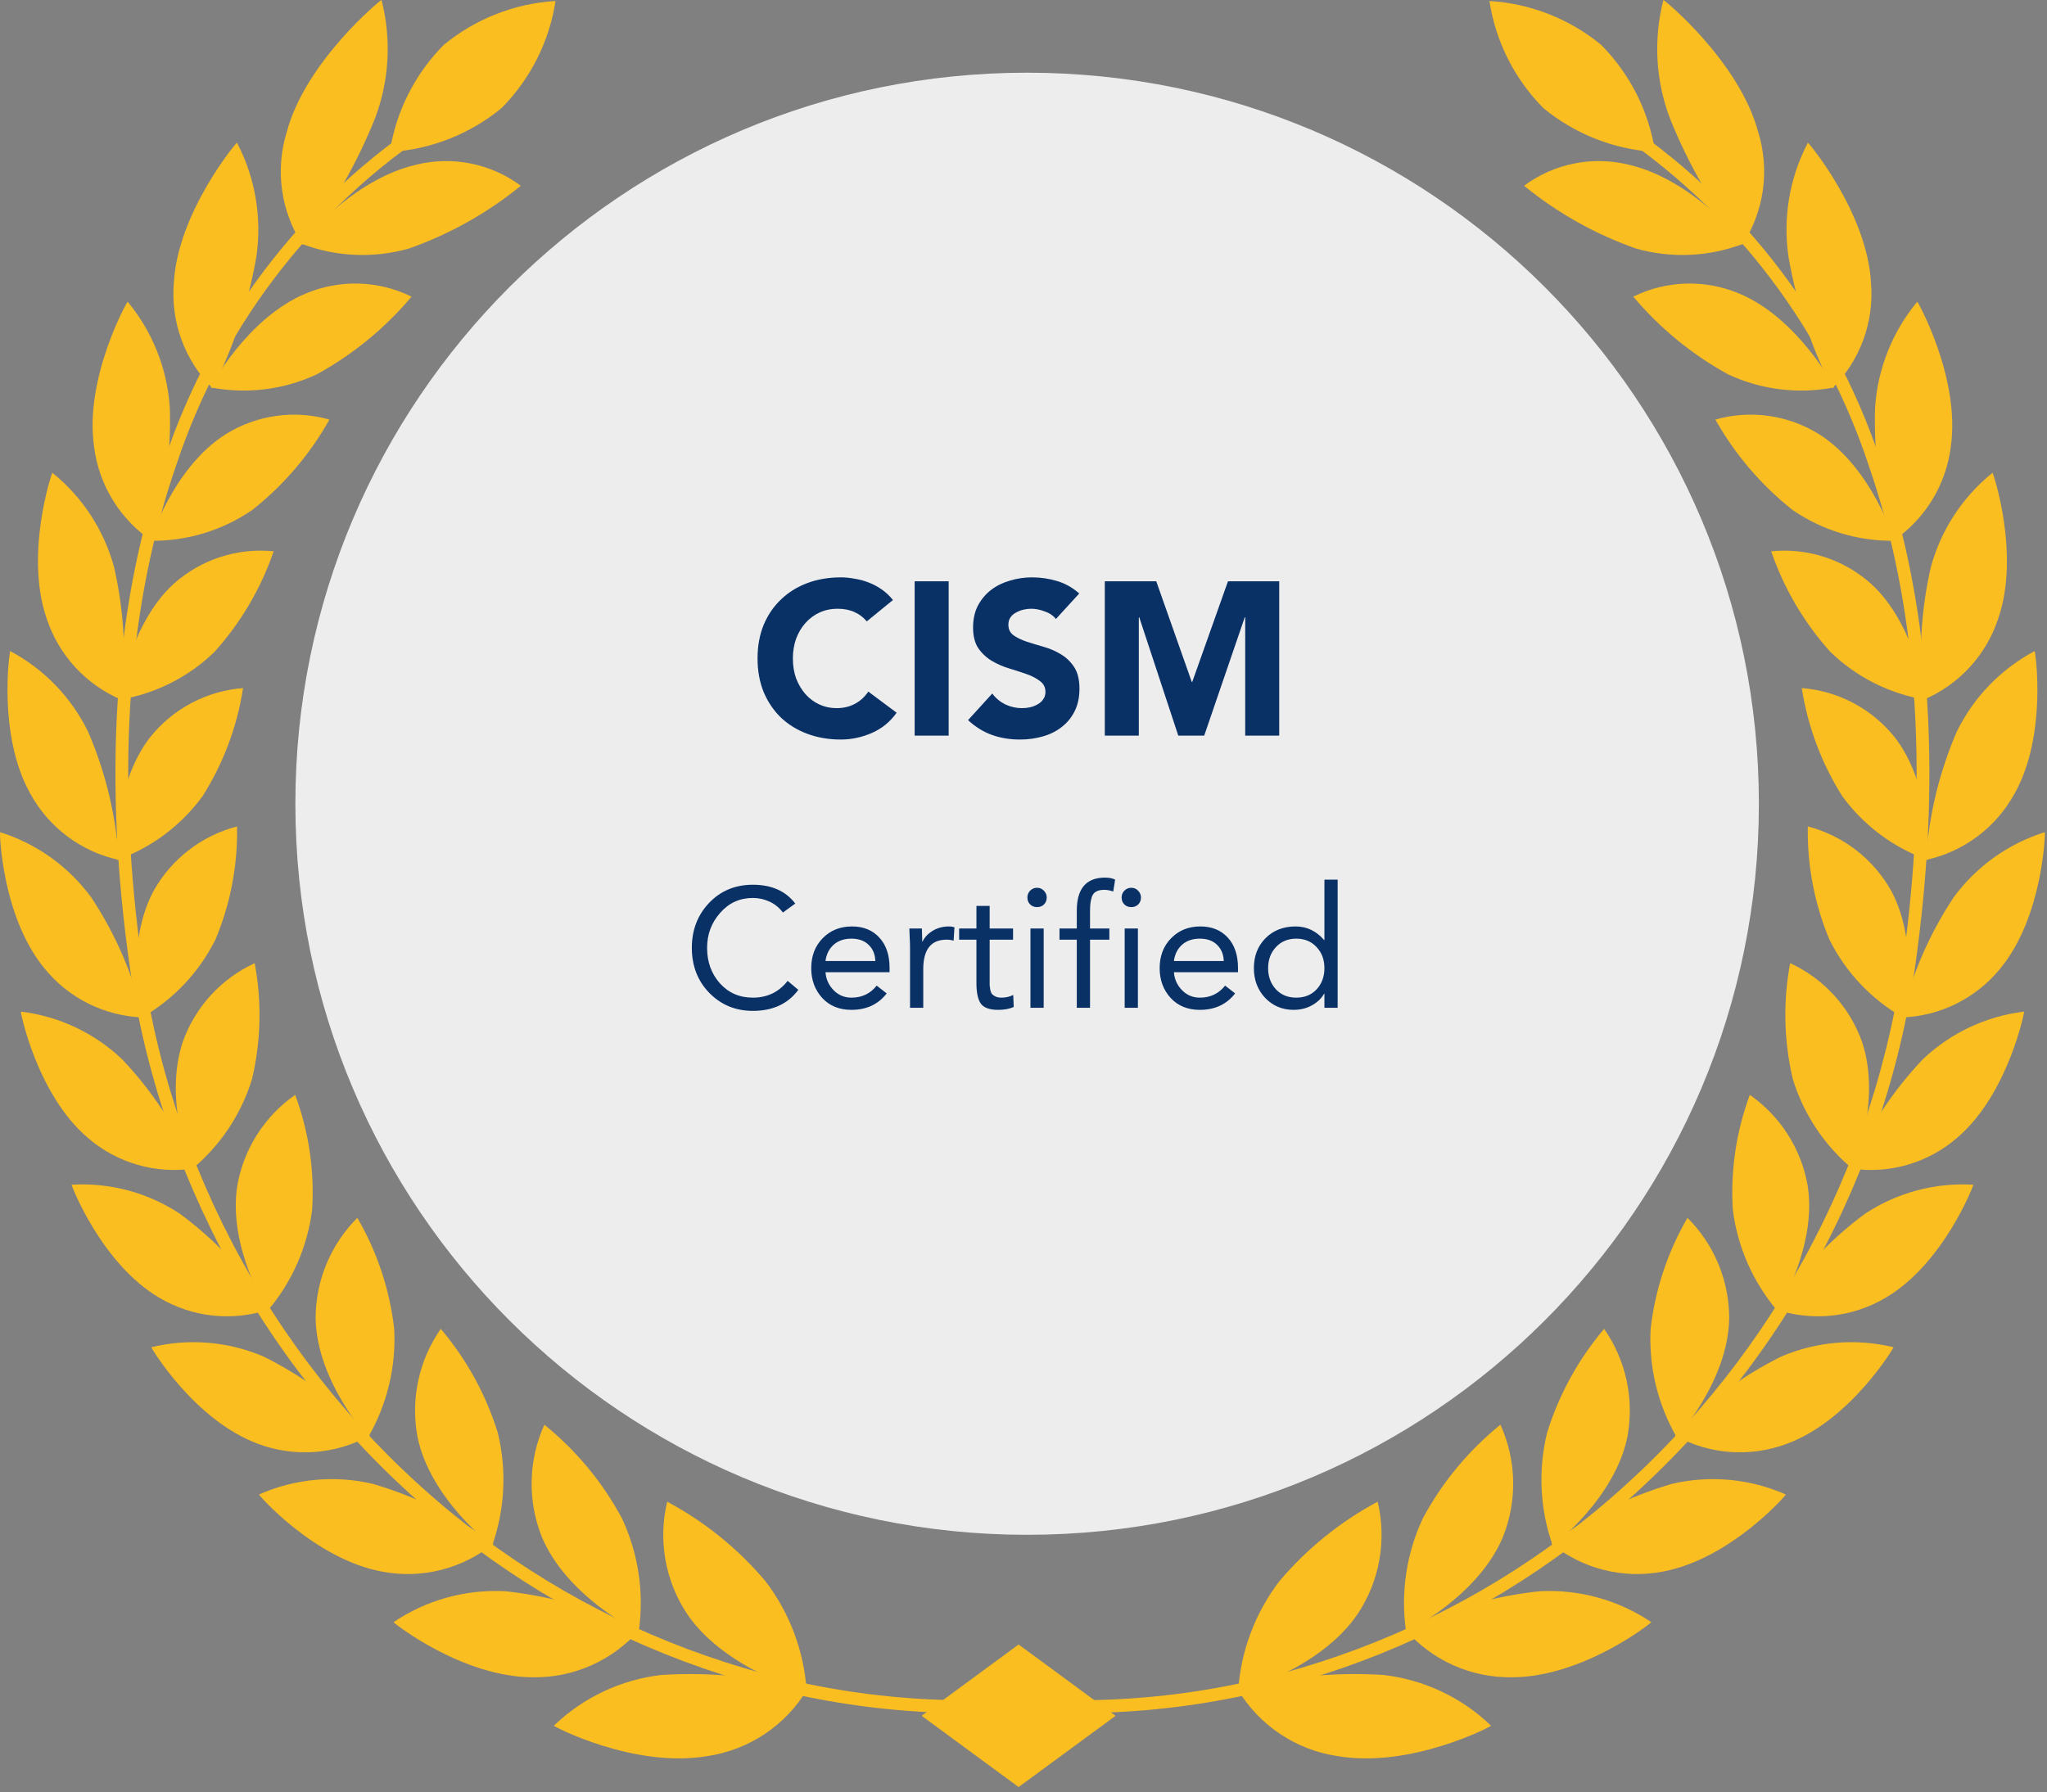 <svg width="169" height="148" viewBox="0 0 169 148" fill="none" xmlns="http://www.w3.org/2000/svg">
<rect x="0" y="0" width="169" height="148" fill="#808080" stroke="none"/>
<g clip-path="url(#clip0_7_60)">
<path d="M132.193 3.707C134.577 6.11 136.137 9.207 136.649 12.552C133.268 12.347 130.039 11.078 127.424 8.929C125.04 6.525 123.48 3.428 122.968 0.083C126.349 0.286 129.578 1.555 132.193 3.707Z" fill="#FBBE20"/>
<path d="M105.622 130.574C103.612 133.208 102.428 136.377 102.218 139.683C102.205 139.747 109.043 137.832 112.117 133.234C113.004 131.888 113.606 130.374 113.884 128.786C114.163 127.199 114.113 125.571 113.738 124.003C110.641 125.661 107.887 127.891 105.622 130.574Z" fill="#FBBE20"/>
<path d="M110.414 145.009C108.718 144.757 107.1 144.131 105.676 143.178C104.251 142.224 103.056 140.967 102.177 139.496C106.102 138.457 110.169 138.057 114.221 138.312C117.56 138.698 120.68 140.17 123.101 142.502C123.179 142.529 116.477 146.052 110.414 145.009Z" fill="#FBBE20"/>
<path d="M117.477 125.363C116.108 128.282 115.623 131.537 116.084 134.727C116.084 134.791 122.087 131.818 124.111 126.846C124.688 125.374 124.965 123.802 124.925 122.221C124.884 120.641 124.527 119.085 123.875 117.645C121.251 119.769 119.077 122.392 117.477 125.363Z" fill="#FBBE20"/>
<path d="M124.81 138.504C123.144 138.527 121.493 138.185 119.973 137.503C118.453 136.821 117.101 135.815 116.011 134.555C119.5 132.885 123.247 131.818 127.092 131.399C130.368 131.222 133.611 132.118 136.33 133.951C136.413 133.956 130.708 138.499 124.81 138.504Z" fill="#FBBE20"/>
<path d="M127.725 118.319C126.976 121.395 127.135 124.622 128.184 127.609C128.184 127.673 133.334 123.773 134.365 118.614C134.645 117.079 134.62 115.505 134.289 113.98C133.958 112.456 133.328 111.012 132.436 109.732C130.303 112.248 128.7 115.168 127.725 118.319Z" fill="#FBBE20"/>
<path d="M137.206 129.79C135.605 130.087 133.959 130.033 132.382 129.631C130.804 129.229 129.333 128.489 128.071 127.462C131.087 125.245 134.469 123.573 138.063 122.524C141.2 121.797 144.488 122.108 147.434 123.408C147.514 123.405 142.844 128.783 137.206 129.79Z" fill="#FBBE20"/>
<path d="M136.275 109.73C136.112 112.852 136.856 115.954 138.416 118.663C138.425 118.727 142.677 114.057 142.763 108.865C142.763 107.323 142.459 105.796 141.868 104.372C141.277 102.947 140.411 101.653 139.319 100.563C137.683 103.377 136.646 106.498 136.275 109.73Z" fill="#FBBE20"/>
<path d="M147.532 119.22C146.033 119.783 144.43 120.014 142.833 119.897C141.236 119.779 139.684 119.316 138.284 118.54C140.796 115.862 143.766 113.654 147.054 112.02C149.98 110.767 153.232 110.497 156.325 111.249C156.389 111.23 152.79 117.274 147.532 119.22Z" fill="#FBBE20"/>
<path d="M143.06 99.887C143.446 102.954 144.714 105.844 146.709 108.207C146.728 108.266 150.044 102.984 149.242 97.906C148.979 96.403 148.422 94.967 147.602 93.681C146.782 92.394 145.716 91.283 144.464 90.41C143.341 93.437 142.863 96.665 143.06 99.887Z" fill="#FBBE20"/>
<path d="M155.689 107.156C154.328 107.967 152.807 108.472 151.231 108.637C149.655 108.801 148.062 108.621 146.563 108.108C148.543 105.054 151.058 102.382 153.987 100.219C156.627 98.478 159.76 97.64 162.917 97.829C162.971 97.805 160.475 104.344 155.689 107.156Z" fill="#FBBE20"/>
<path d="M148.006 89.076C148.897 92.004 150.63 94.606 152.989 96.557C153.017 96.611 155.362 90.871 153.729 86.033C153.224 84.609 152.438 83.3 151.419 82.184C150.4 81.068 149.167 80.167 147.794 79.535C147.202 82.696 147.274 85.945 148.006 89.076Z" fill="#FBBE20"/>
<path d="M161.59 93.946C160.401 94.979 159.002 95.742 157.489 96.181C155.976 96.62 154.385 96.726 152.828 96.49C154.249 93.151 156.258 90.094 158.758 87.463C161.046 85.29 163.974 83.913 167.107 83.535C167.158 83.495 165.801 90.352 161.59 93.946Z" fill="#FBBE20"/>
<path d="M151.043 77.6C152.398 80.311 154.531 82.558 157.169 84.053C157.201 84.103 158.543 78.054 156.15 73.58C155.42 72.271 154.433 71.124 153.248 70.206C152.062 69.289 150.703 68.621 149.253 68.243C149.192 71.452 149.802 74.639 151.043 77.6Z" fill="#FBBE20"/>
<path d="M165.161 79.954C164.172 81.178 162.932 82.175 161.523 82.876C160.114 83.577 158.57 83.966 156.997 84.017C157.835 80.481 159.291 77.121 161.299 74.092C163.169 71.547 165.803 69.664 168.818 68.718C168.867 68.672 168.687 75.671 165.161 79.954Z" fill="#FBBE20"/>
<path d="M152.102 65.752C153.879 68.181 156.348 70.018 159.186 71.021C159.227 71.066 159.531 64.864 156.42 60.869C155.488 59.706 154.327 58.746 153.008 58.049C151.69 57.353 150.242 56.934 148.755 56.82C149.248 59.995 150.387 63.035 152.102 65.752Z" fill="#FBBE20"/>
<path d="M166.319 65.536C165.564 66.918 164.521 68.122 163.259 69.067C161.998 70.011 160.548 70.673 159.008 71.008C159.24 67.364 160.098 63.788 161.544 60.434C162.929 57.587 165.182 55.252 167.979 53.765C168.025 53.714 169.056 60.689 166.319 65.536Z" fill="#FBBE20"/>
<path d="M151.107 53.823C153.255 55.91 155.991 57.29 158.947 57.777C158.997 57.817 158.219 51.61 154.459 48.191C153.347 47.2 152.041 46.452 150.624 45.993C149.207 45.534 147.71 45.374 146.229 45.524C147.28 48.59 148.939 51.412 151.107 53.823Z" fill="#FBBE20"/>
<path d="M164.979 51.058C164.49 52.56 163.683 53.939 162.613 55.102C161.542 56.265 160.234 57.183 158.776 57.796C158.378 54.134 158.591 50.432 159.407 46.841C160.24 43.77 162.023 41.04 164.502 39.042C164.534 38.987 166.809 45.748 164.979 51.058Z" fill="#FBBE20"/>
<path d="M147.985 42.106C150.454 43.803 153.388 44.694 156.385 44.654C156.444 44.687 154.561 38.638 150.209 35.871C148.943 35.078 147.525 34.558 146.045 34.347C144.566 34.136 143.058 34.238 141.621 34.647C143.239 37.521 145.4 40.055 147.985 42.106Z" fill="#FBBE20"/>
<path d="M161.059 36.874C160.865 38.451 160.332 39.967 159.497 41.319C158.662 42.671 157.545 43.828 156.222 44.708C155.168 41.118 154.69 37.384 154.807 33.644C155.02 30.442 156.238 27.388 158.287 24.917C158.314 24.863 161.868 31.247 161.059 36.874Z" fill="#FBBE20"/>
<path d="M142.667 30.911C145.397 32.187 148.462 32.565 151.42 31.99C151.489 32.014 148.457 26.272 143.589 24.241C142.198 23.655 140.697 23.374 139.188 23.418C137.68 23.462 136.198 23.829 134.844 24.496C137.034 27.098 139.686 29.273 142.667 30.911Z" fill="#FBBE20"/>
<path d="M154.469 23.351C154.604 24.95 154.387 26.559 153.834 28.065C153.281 29.572 152.405 30.939 151.267 32.07C149.529 28.644 148.312 24.978 147.655 21.193C147.186 17.966 147.746 14.674 149.256 11.784C149.278 11.722 154.156 17.552 154.469 23.351Z" fill="#FBBE20"/>
<path d="M135.074 20.526C138.006 21.354 141.127 21.209 143.969 20.113C144.046 20.126 139.835 14.853 134.507 13.611C133.022 13.239 131.473 13.201 129.972 13.5C128.471 13.799 127.055 14.427 125.826 15.339C128.585 17.59 131.715 19.345 135.074 20.526Z" fill="#FBBE20"/>
<path d="M145.14 10.85C145.631 12.41 145.769 14.06 145.545 15.68C145.32 17.3 144.739 18.85 143.843 20.218C141.393 17.042 139.39 13.545 137.889 9.826C136.688 6.688 136.493 3.254 137.331 0C137.344 -0.064 143.569 5.042 145.14 10.85Z" fill="#FBBE20"/>
<path d="M82.982 141.193L83.077 140.136C91.821 140.928 100.635 139.944 108.989 137.243C117.256 134.584 124.941 130.378 131.636 124.851C145.801 113.165 154.966 96.515 157.257 78.303C159.231 63.208 158.22 49.76 154.244 38.328C150.3 26.458 142.304 16.351 131.655 9.777L132.213 8.879C143.068 15.581 151.219 25.884 155.241 37.985C159.271 49.574 160.301 63.186 158.298 78.444C155.974 96.921 146.675 113.814 132.302 125.669C125.501 131.28 117.696 135.55 109.301 138.251C100.816 140.994 91.864 141.994 82.982 141.193Z" fill="#FBBE20"/>
<path d="M36.636 3.707C34.252 6.11 32.692 9.207 32.18 12.552C35.561 12.346 38.789 11.078 41.405 8.929C43.79 6.526 45.352 3.429 45.864 0.083C42.482 0.285 39.251 1.554 36.636 3.707Z" fill="#FBBE20"/>
<path d="M63.198 130.574C65.208 133.207 66.392 136.377 66.601 139.683C66.615 139.747 59.777 137.832 56.702 133.234C55.815 131.888 55.214 130.374 54.935 128.786C54.657 127.199 54.707 125.571 55.082 124.003C58.18 125.658 60.935 127.888 63.198 130.574Z" fill="#FBBE20"/>
<path d="M58.412 145.009C60.108 144.757 61.726 144.131 63.15 143.178C64.575 142.224 65.769 140.967 66.649 139.496C62.724 138.457 58.657 138.057 54.605 138.312C51.266 138.698 48.146 140.17 45.725 142.502C45.647 142.529 52.345 146.052 58.412 145.009Z" fill="#FBBE20"/>
<path d="M51.341 125.363C52.71 128.282 53.195 131.537 52.734 134.727C52.734 134.791 46.731 131.818 44.707 126.846C44.13 125.374 43.853 123.802 43.894 122.221C43.934 120.641 44.291 119.085 44.943 117.645C47.567 119.769 49.742 122.392 51.341 125.363Z" fill="#FBBE20"/>
<path d="M44.014 138.504C45.68 138.527 47.331 138.185 48.851 137.503C50.371 136.821 51.723 135.815 52.813 134.555C49.324 132.884 45.577 131.817 41.732 131.399C38.456 131.221 35.212 132.118 32.493 133.951C32.416 133.956 38.12 138.499 44.014 138.504Z" fill="#FBBE20"/>
<path d="M41.099 118.319C41.848 121.395 41.689 124.622 40.64 127.609C40.64 127.673 35.49 123.773 34.461 118.614C34.18 117.079 34.206 115.505 34.537 113.98C34.868 112.456 35.497 111.012 36.389 109.732C38.524 112.247 40.126 115.168 41.099 118.319Z" fill="#FBBE20"/>
<path d="M31.61 129.79C33.211 130.087 34.857 130.033 36.434 129.631C38.011 129.229 39.482 128.489 40.745 127.462C37.729 125.245 34.347 123.573 30.753 122.524C27.616 121.797 24.328 122.108 21.382 123.408C21.314 123.405 25.984 128.783 31.61 129.79Z" fill="#FBBE20"/>
<path d="M32.546 109.73C32.709 112.852 31.965 115.954 30.405 118.663C30.396 118.727 26.144 114.057 26.058 108.865C26.058 107.323 26.362 105.796 26.953 104.372C27.544 102.947 28.411 101.653 29.502 100.563C31.139 103.377 32.175 106.498 32.546 109.73Z" fill="#FBBE20"/>
<path d="M21.289 119.22C22.788 119.783 24.391 120.014 25.988 119.897C27.585 119.779 29.137 119.316 30.537 118.54C28.025 115.862 25.055 113.654 21.766 112.02C18.841 110.767 15.588 110.496 12.496 111.249C12.431 111.23 16.029 117.274 21.289 119.22Z" fill="#FBBE20"/>
<path d="M25.771 99.887C25.386 102.954 24.119 105.845 22.123 108.207C22.106 108.266 18.788 102.984 19.592 97.906C19.854 96.403 20.411 94.967 21.231 93.681C22.051 92.394 23.118 91.283 24.369 90.41C25.494 93.436 25.972 96.665 25.771 99.887Z" fill="#FBBE20"/>
<path d="M13.141 107.156C14.501 107.966 16.022 108.472 17.598 108.636C19.174 108.801 20.766 108.621 22.265 108.108C20.285 105.054 17.77 102.382 14.841 100.219C12.201 98.478 9.068 97.64 5.912 97.829C5.858 97.805 8.353 104.344 13.141 107.156Z" fill="#FBBE20"/>
<path d="M20.815 89.076C19.924 92.004 18.191 94.606 15.832 96.557C15.804 96.611 13.459 90.871 15.092 86.033C15.597 84.609 16.383 83.3 17.402 82.184C18.421 81.068 19.654 80.167 21.027 79.535C21.622 82.695 21.549 85.945 20.815 89.076Z" fill="#FBBE20"/>
<path d="M7.239 93.946C8.428 94.98 9.828 95.742 11.342 96.181C12.855 96.621 14.447 96.726 16.005 96.49C14.583 93.151 12.575 90.094 10.074 87.463C7.786 85.29 4.858 83.913 1.724 83.535C1.67 83.495 3.027 90.352 7.239 93.946Z" fill="#FBBE20"/>
<path d="M17.78 77.6C16.424 80.311 14.292 82.558 11.654 84.053C11.622 84.103 10.28 78.054 12.673 73.58C13.403 72.271 14.39 71.124 15.575 70.206C16.761 69.289 18.12 68.621 19.57 68.243C19.636 71.453 19.026 74.641 17.78 77.6Z" fill="#FBBE20"/>
<path d="M3.663 79.954C4.652 81.178 5.893 82.175 7.301 82.876C8.71 83.577 10.254 83.966 11.827 84.017C10.989 80.481 9.533 77.121 7.525 74.092C5.655 71.547 3.021 69.664 0.007 68.718C-0.046 68.672 0.136 75.671 3.663 79.954Z" fill="#FBBE20"/>
<path d="M16.72 65.752C14.944 68.181 12.475 70.018 9.637 71.021C9.596 71.066 9.291 64.864 12.402 60.869C13.334 59.706 14.495 58.746 15.814 58.049C17.132 57.353 18.58 56.934 20.067 56.82C19.579 59.996 18.44 63.037 16.72 65.752Z" fill="#FBBE20"/>
<path d="M2.503 65.536C3.258 66.918 4.301 68.122 5.562 69.067C6.824 70.011 8.274 70.673 9.813 71.008C9.581 67.364 8.724 63.788 7.278 60.434C5.893 57.587 3.64 55.252 0.843 53.765C0.802 53.714 -0.228 60.689 2.503 65.536Z" fill="#FBBE20"/>
<path d="M17.715 53.823C15.567 55.91 12.831 57.29 9.874 57.777C9.825 57.818 10.602 51.611 14.362 48.191C15.475 47.201 16.78 46.453 18.197 45.993C19.614 45.535 21.111 45.375 22.593 45.524C21.541 48.59 19.882 51.412 17.715 53.823Z" fill="#FBBE20"/>
<path d="M3.848 51.058C4.337 52.56 5.144 53.939 6.215 55.102C7.285 56.265 8.593 57.183 10.051 57.795C10.45 54.134 10.237 50.432 9.421 46.841C8.587 43.77 6.804 41.04 4.325 39.042C4.292 38.987 2.015 45.748 3.848 51.058Z" fill="#FBBE20"/>
<path d="M20.835 42.106C18.366 43.803 15.432 44.694 12.435 44.654C12.376 44.687 14.259 38.638 18.611 35.871C19.877 35.078 21.295 34.558 22.775 34.347C24.255 34.136 25.762 34.238 27.2 34.647C25.585 37.524 23.423 40.058 20.835 42.106Z" fill="#FBBE20"/>
<path d="M7.766 36.874C7.96 38.45 8.493 39.967 9.328 41.319C10.163 42.671 11.28 43.827 12.603 44.708C13.658 41.118 14.136 37.384 14.02 33.644C13.806 30.442 12.588 27.388 10.539 24.916C10.51 24.863 6.949 31.247 7.766 36.874Z" fill="#FBBE20"/>
<path d="M26.155 30.911C23.425 32.187 20.36 32.564 17.401 31.99C17.333 32.014 20.365 26.272 25.233 24.241C26.624 23.655 28.125 23.374 29.633 23.418C31.142 23.462 32.624 23.829 33.978 24.496C31.789 27.099 29.137 29.274 26.155 30.911Z" fill="#FBBE20"/>
<path d="M14.353 23.351C14.218 24.95 14.435 26.559 14.988 28.065C15.541 29.571 16.418 30.938 17.556 32.07C19.293 28.643 20.51 24.977 21.167 21.192C21.636 17.966 21.076 14.674 19.566 11.784C19.544 11.721 14.67 17.552 14.353 23.351Z" fill="#FBBE20"/>
<path d="M33.75 20.526C30.819 21.354 27.698 21.209 24.857 20.113C24.78 20.126 28.991 14.853 34.319 13.611C35.804 13.239 37.353 13.201 38.854 13.5C40.355 13.799 41.771 14.427 43 15.339C40.24 17.59 37.111 19.345 33.75 20.526Z" fill="#FBBE20"/>
<path d="M23.69 10.85C23.199 12.41 23.061 14.06 23.285 15.68C23.509 17.3 24.09 18.85 24.987 20.218C27.436 17.042 29.44 13.545 30.941 9.826C32.142 6.688 32.337 3.254 31.498 0C31.485 -0.064 25.255 5.042 23.69 10.85Z" fill="#FBBE20"/>
<path d="M85.839 141.193L85.745 140.136C77 140.928 68.186 139.944 59.832 137.243C51.566 134.584 43.88 130.378 37.185 124.851C23.02 113.165 13.856 96.515 11.564 78.303C9.59 63.208 10.602 49.76 14.578 38.328C18.522 26.458 26.518 16.351 37.166 9.777L36.609 8.879C25.754 15.581 17.602 25.884 13.581 37.985C9.551 49.574 8.52 63.186 10.524 78.444C12.848 96.921 22.147 113.814 36.52 125.669C43.321 131.28 51.126 135.55 59.521 138.251C68.006 140.993 76.958 141.994 85.839 141.193Z" fill="#FBBE20"/>
<path d="M84.096 135.797L76.09 141.683L84.096 147.568L92.103 141.683L84.096 135.797Z" fill="#FBBE20"/>
<path d="M84.799 126.738C118.165 126.738 145.213 99.711 145.213 66.371C145.213 33.031 118.165 6.003 84.799 6.003C51.434 6.003 24.386 33.031 24.386 66.371C24.386 99.711 51.434 126.738 84.799 126.738Z" fill="#EDEDED"/>
<path d="M71.561 51.312C71.285 50.976 70.943 50.718 70.535 50.538C70.139 50.358 69.677 50.268 69.149 50.268C68.621 50.268 68.129 50.37 67.673 50.574C67.229 50.778 66.839 51.066 66.503 51.438C66.179 51.798 65.921 52.23 65.729 52.734C65.549 53.238 65.459 53.784 65.459 54.372C65.459 54.972 65.549 55.524 65.729 56.028C65.921 56.52 66.179 56.952 66.503 57.324C66.827 57.684 67.205 57.966 67.637 58.17C68.081 58.374 68.555 58.476 69.059 58.476C69.635 58.476 70.145 58.356 70.589 58.116C71.033 57.876 71.399 57.54 71.687 57.108L74.027 58.854C73.487 59.61 72.803 60.168 71.975 60.528C71.147 60.888 70.295 61.068 69.419 61.068C68.423 61.068 67.505 60.912 66.665 60.6C65.825 60.288 65.099 59.844 64.487 59.268C63.875 58.68 63.395 57.972 63.047 57.144C62.711 56.316 62.543 55.392 62.543 54.372C62.543 53.352 62.711 52.428 63.047 51.6C63.395 50.772 63.875 50.07 64.487 49.494C65.099 48.906 65.825 48.456 66.665 48.144C67.505 47.832 68.423 47.676 69.419 47.676C69.779 47.676 70.151 47.712 70.535 47.784C70.931 47.844 71.315 47.946 71.687 48.09C72.071 48.234 72.437 48.426 72.785 48.666C73.133 48.906 73.445 49.2 73.721 49.548L71.561 51.312ZM75.513 48H78.322V60.744H75.513V48ZM87.176 51.114C86.948 50.826 86.636 50.616 86.24 50.484C85.856 50.34 85.49 50.268 85.142 50.268C84.938 50.268 84.728 50.292 84.512 50.34C84.296 50.388 84.092 50.466 83.9 50.574C83.708 50.67 83.552 50.802 83.432 50.97C83.312 51.138 83.252 51.342 83.252 51.582C83.252 51.966 83.396 52.26 83.684 52.464C83.972 52.668 84.332 52.842 84.764 52.986C85.208 53.13 85.682 53.274 86.186 53.418C86.69 53.562 87.158 53.766 87.59 54.03C88.034 54.294 88.4 54.648 88.688 55.092C88.976 55.536 89.12 56.13 89.12 56.874C89.12 57.582 88.988 58.2 88.724 58.728C88.46 59.256 88.1 59.694 87.644 60.042C87.2 60.39 86.678 60.648 86.078 60.816C85.49 60.984 84.866 61.068 84.206 61.068C83.378 61.068 82.61 60.942 81.902 60.69C81.194 60.438 80.534 60.03 79.922 59.466L81.92 57.27C82.208 57.654 82.568 57.954 83 58.17C83.444 58.374 83.9 58.476 84.368 58.476C84.596 58.476 84.824 58.452 85.052 58.404C85.292 58.344 85.502 58.26 85.682 58.152C85.874 58.044 86.024 57.906 86.132 57.738C86.252 57.57 86.312 57.372 86.312 57.144C86.312 56.76 86.162 56.46 85.862 56.244C85.574 56.016 85.208 55.824 84.764 55.668C84.32 55.512 83.84 55.356 83.324 55.2C82.808 55.044 82.328 54.834 81.884 54.57C81.44 54.306 81.068 53.958 80.768 53.526C80.48 53.094 80.336 52.524 80.336 51.816C80.336 51.132 80.468 50.532 80.732 50.016C81.008 49.5 81.368 49.068 81.812 48.72C82.268 48.372 82.79 48.114 83.378 47.946C83.966 47.766 84.572 47.676 85.196 47.676C85.916 47.676 86.612 47.778 87.284 47.982C87.956 48.186 88.562 48.528 89.102 49.008L87.176 51.114ZM91.212 48H95.46L98.394 56.316H98.43L101.382 48H105.612V60.744H102.804V50.97H102.768L99.42 60.744H97.278L94.056 50.97H94.02V60.744H91.212V48Z" fill="#093166"/>
<path d="M65.658 74.612L64.636 75.354C64.346 74.962 63.982 74.664 63.544 74.458C63.105 74.253 62.643 74.15 62.158 74.15C61.075 74.15 60.174 74.561 59.456 75.382C58.737 76.194 58.378 77.156 58.378 78.266C58.378 79.433 58.732 80.413 59.442 81.206C60.151 81.99 61.056 82.382 62.158 82.382C63.352 82.382 64.309 81.92 65.028 80.996L65.91 81.738C65.051 82.896 63.8 83.474 62.158 83.474C60.73 83.474 59.53 82.98 58.56 81.99C57.598 81.001 57.118 79.76 57.118 78.266C57.118 76.792 57.594 75.555 58.546 74.556C59.498 73.558 60.702 73.058 62.158 73.058C63.698 73.058 64.864 73.576 65.658 74.612ZM72.379 81.388L73.205 82.032C72.505 82.938 71.534 83.39 70.293 83.39C69.294 83.39 68.492 83.064 67.885 82.41C67.278 81.748 66.975 80.926 66.975 79.946C66.975 78.938 67.293 78.112 67.927 77.468C68.562 76.824 69.365 76.502 70.335 76.502C71.278 76.502 72.029 76.806 72.589 77.412C73.159 78.019 73.443 78.859 73.443 79.932V80.282H68.151C68.198 80.861 68.422 81.356 68.823 81.766C69.225 82.177 69.715 82.382 70.293 82.382C71.161 82.382 71.856 82.051 72.379 81.388ZM68.151 79.358H72.267C72.249 78.798 72.062 78.35 71.707 78.014C71.362 77.678 70.891 77.51 70.293 77.51C69.696 77.51 69.206 77.678 68.823 78.014C68.45 78.35 68.226 78.798 68.151 79.358ZM75.132 83.222V78.224C75.132 78.01 75.123 77.73 75.104 77.384C75.086 77.039 75.076 76.801 75.076 76.67H76.112C76.112 76.782 76.117 76.96 76.126 77.202C76.136 77.445 76.14 77.627 76.14 77.748H76.168C76.327 77.403 76.602 77.109 76.994 76.866C77.386 76.624 77.839 76.502 78.352 76.502C78.52 76.502 78.67 76.526 78.8 76.572L78.73 77.678C78.553 77.622 78.357 77.594 78.142 77.594C76.864 77.594 76.224 78.406 76.224 80.03V83.222H75.132ZM83.638 76.67V77.594H81.706V80.87C81.706 81.085 81.706 81.248 81.706 81.36C81.716 81.472 81.734 81.608 81.762 81.766C81.8 81.916 81.851 82.028 81.916 82.102C81.991 82.177 82.089 82.242 82.21 82.298C82.341 82.354 82.5 82.382 82.686 82.382C83.041 82.382 83.363 82.308 83.652 82.158L83.694 83.152C83.34 83.311 82.915 83.39 82.42 83.39C81.692 83.39 81.207 83.213 80.964 82.858C80.731 82.504 80.614 81.948 80.614 81.192V77.594H79.186V76.67H80.614V74.808H81.706V76.67H83.638ZM85.074 83.222V76.67H86.166V83.222H85.074ZM84.822 74.108C84.822 73.894 84.897 73.707 85.046 73.548C85.205 73.39 85.396 73.31 85.62 73.31C85.844 73.31 86.031 73.39 86.18 73.548C86.339 73.707 86.418 73.894 86.418 74.108C86.418 74.342 86.344 74.533 86.194 74.682C86.045 74.832 85.853 74.906 85.62 74.906C85.387 74.906 85.195 74.832 85.046 74.682C84.897 74.533 84.822 74.342 84.822 74.108ZM88.9 83.222V77.594H87.472V76.67H88.9V75.2C88.9 73.38 89.674 72.47 91.224 72.47C91.578 72.47 91.858 72.526 92.064 72.638L91.909 73.618C91.648 73.525 91.401 73.478 91.168 73.478C90.897 73.478 90.677 73.525 90.51 73.618C90.341 73.702 90.22 73.847 90.145 74.052C90.08 74.258 90.038 74.454 90.019 74.64C90.001 74.827 89.992 75.093 89.992 75.438V76.67H91.588V77.594H89.992V83.222H88.9ZM92.853 83.222V76.67H93.945V83.222H92.853ZM92.602 74.108C92.602 73.894 92.676 73.707 92.826 73.548C92.984 73.39 93.175 73.31 93.4 73.31C93.624 73.31 93.81 73.39 93.96 73.548C94.118 73.707 94.198 73.894 94.198 74.108C94.198 74.342 94.123 74.533 93.974 74.682C93.824 74.832 93.633 74.906 93.4 74.906C93.166 74.906 92.975 74.832 92.826 74.682C92.676 74.533 92.602 74.342 92.602 74.108ZM101.145 81.388L101.971 82.032C101.271 82.938 100.3 83.39 99.059 83.39C98.06 83.39 97.257 83.064 96.651 82.41C96.044 81.748 95.741 80.926 95.741 79.946C95.741 78.938 96.058 78.112 96.693 77.468C97.327 76.824 98.13 76.502 99.101 76.502C100.043 76.502 100.795 76.806 101.355 77.412C101.924 78.019 102.209 78.859 102.209 79.932V80.282H96.917C96.963 80.861 97.187 81.356 97.589 81.766C97.99 82.177 98.48 82.382 99.059 82.382C99.927 82.382 100.622 82.051 101.145 81.388ZM96.917 79.358H101.033C101.014 78.798 100.827 78.35 100.473 78.014C100.127 77.678 99.656 77.51 99.059 77.51C98.461 77.51 97.971 77.678 97.589 78.014C97.215 78.35 96.991 78.798 96.917 79.358ZM109.344 83.222V82.06H109.316C109.101 82.443 108.77 82.76 108.322 83.012C107.874 83.264 107.365 83.39 106.796 83.39C105.872 83.39 105.093 83.064 104.458 82.41C103.833 81.748 103.52 80.926 103.52 79.946C103.52 78.948 103.837 78.126 104.472 77.482C105.116 76.829 105.947 76.502 106.964 76.502C107.888 76.502 108.672 76.876 109.316 77.622H109.344V72.638H110.436V83.222H109.344ZM108.7 81.696C109.129 81.23 109.344 80.646 109.344 79.946C109.344 79.246 109.129 78.668 108.7 78.21C108.271 77.744 107.711 77.51 107.02 77.51C106.329 77.51 105.769 77.744 105.34 78.21C104.911 78.668 104.696 79.246 104.696 79.946C104.696 80.646 104.911 81.23 105.34 81.696C105.769 82.154 106.329 82.382 107.02 82.382C107.711 82.382 108.271 82.154 108.7 81.696Z" fill="#093166"/>
</g>
<defs>
<clipPath id="clip0_7_60">
<rect width="169" height="148" fill="white"/>
</clipPath>
</defs>
</svg>
